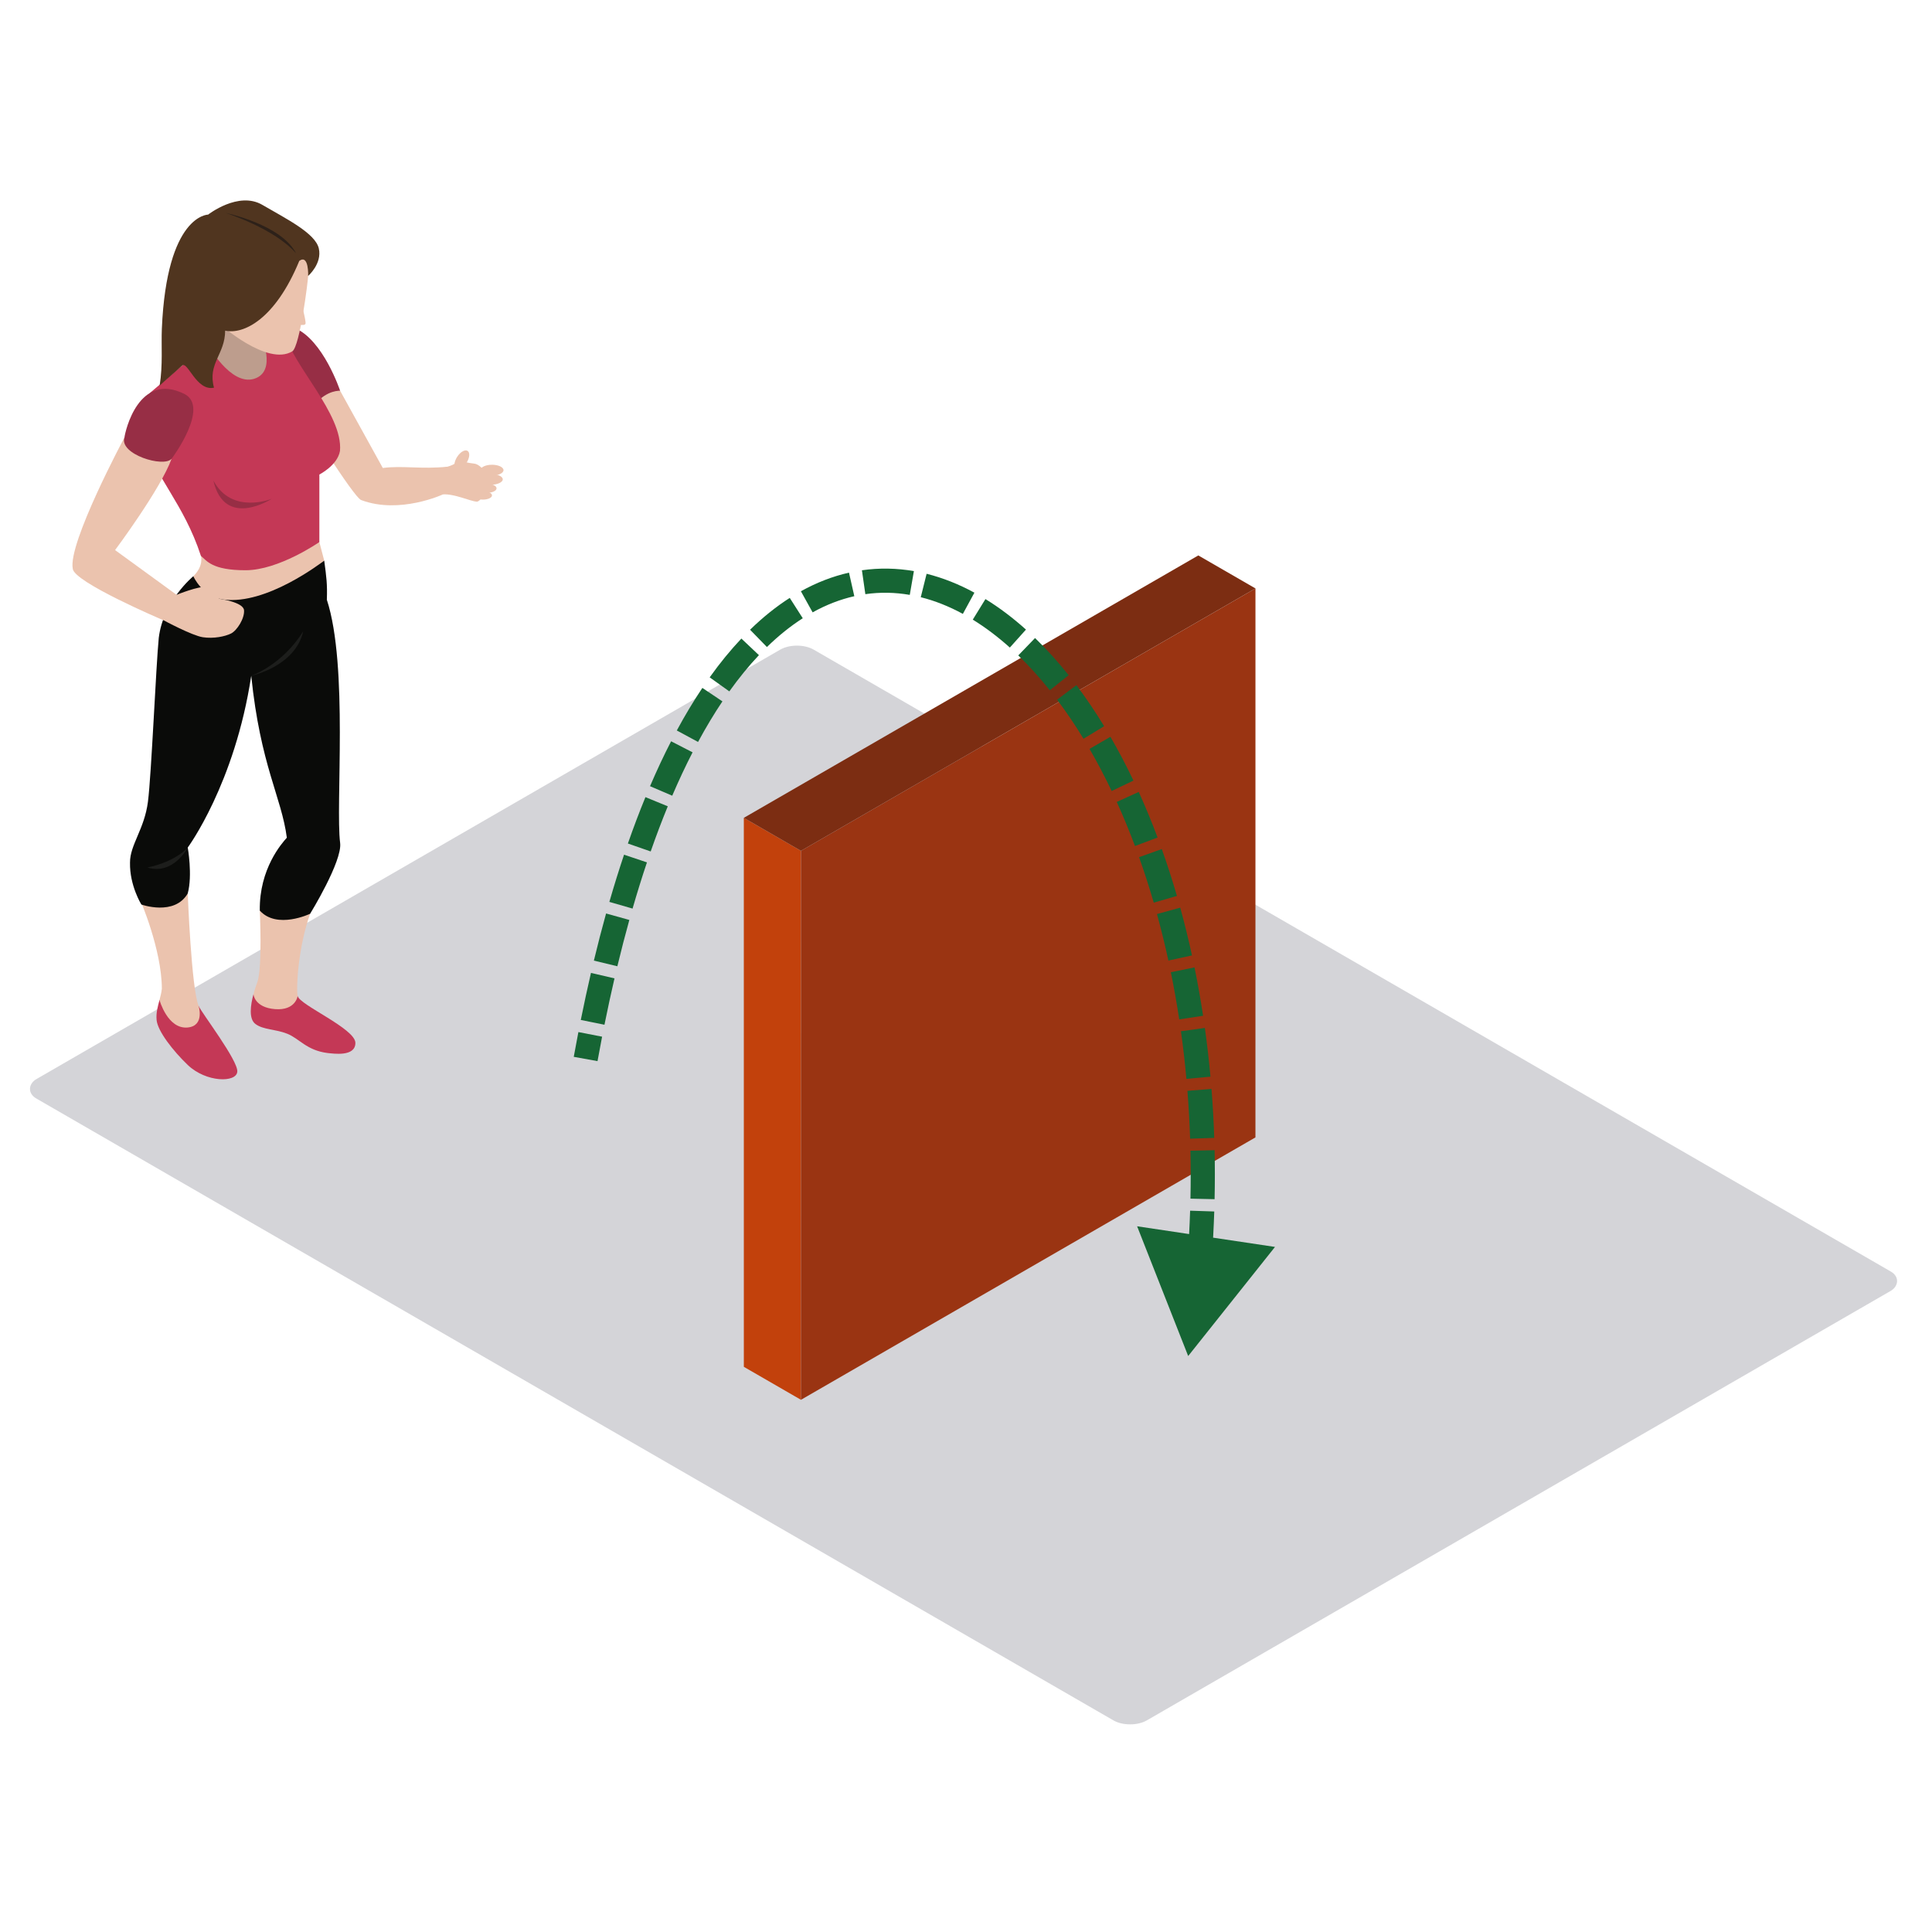 <svg width="800" height="800" viewBox="0 0 800 800" fill="none" xmlns="http://www.w3.org/2000/svg">
<rect width="531.019" height="371.713" rx="8" transform="matrix(0.866 0.5 -0.866 0.5 330 265)" fill="#D4D4D8"/>
<path fill-rule="evenodd" clip-rule="evenodd" d="M132.24 224.452C133.068 227.634 134.255 232.158 134.255 232.158L124.232 246.579L102.47 253.632L89.834 252.688L79.239 242.367C79.239 242.367 78.156 243.592 80.054 238.604C84.539 234.223 83.182 230.158 83.182 230.158L111.158 222.62C111.158 222.62 131.724 222.46 132.24 224.452Z" fill="#EBC3AE"/>
<path fill-rule="evenodd" clip-rule="evenodd" d="M104.953 411.686C103.752 416.136 102.903 421.881 105.78 424.02C109.039 426.453 113.853 426.059 118.893 428.029C123.924 429.999 126.923 434.956 135.685 436.043C137.942 436.238 147.159 437.74 147.159 431.843C147.159 425.934 123.937 416.093 123.257 412.426L104.953 411.686Z" fill="#C43856"/>
<path fill-rule="evenodd" clip-rule="evenodd" d="M123.257 412.426C122.572 409.443 123.391 392.48 128.418 378.362C125.423 372.119 117.55 372.526 117.55 372.526L107.574 377.05C107.574 377.05 108.718 400.758 106.547 406.728C106.188 407.711 105.529 409.551 104.953 411.685C104.953 411.685 105.321 417.179 113.879 417.859C122.438 418.535 123.257 412.426 123.257 412.426Z" fill="#EBC3AE"/>
<path fill-rule="evenodd" clip-rule="evenodd" d="M82.229 416.504C83.343 419.24 98.67 439.164 98.258 443.775C97.851 448.395 85.353 448.26 77.74 440.978C71.708 435.203 65.247 426.951 64.844 422.336C64.579 419.379 65.333 416.773 66.048 414.088L82.229 416.504Z" fill="#C43856"/>
<path fill-rule="evenodd" clip-rule="evenodd" d="M66.048 414.089C66.443 412.591 66.828 411.071 67.019 409.443C66.984 393.095 57.997 372.522 57.997 372.522L77.74 369.946C77.74 369.946 79.239 409.17 82.229 416.504C82.229 416.504 84.885 424.765 77.74 425.462C69.389 426.271 66.048 414.089 66.048 414.089Z" fill="#EBC3AE"/>
<path fill-rule="evenodd" clip-rule="evenodd" d="M134.255 232.158C132.812 233.154 110.396 250.502 92.664 248.264C83.733 247.129 80.054 238.605 80.054 238.605C80.054 238.605 67.591 248.813 65.745 264.088C64.567 276.067 62.712 320.547 61.264 331.947C59.817 343.346 53.781 349.862 53.833 357.187C53.638 366.695 58.539 374.544 58.539 374.544C58.539 374.544 72.245 379.449 77.74 369.946C79.785 362.348 77.74 350.949 77.74 350.949C77.74 350.949 97.236 324.608 104.03 279.816C107.835 317.006 116.588 330.051 118.772 346.879C116.792 349.087 107.306 359.677 107.575 377.051C114.699 384.947 128.418 378.362 128.418 378.362C128.418 378.362 141.799 356.629 140.842 349.048C138.874 333.575 144.308 275.76 135.343 248.342C135.568 241.808 135.174 238.981 134.255 232.158Z" fill="#0A0B09"/>
<path fill-rule="evenodd" clip-rule="evenodd" d="M77.74 350.948C77.74 350.948 72.986 356.711 61.035 359.222C71.903 362.482 77.74 350.948 77.74 350.948Z" fill="#1D1E1C"/>
<path fill-rule="evenodd" clip-rule="evenodd" d="M183.434 204.714C188.131 204.432 194.567 207.463 197.283 207.731C200 208 203.12 197.83 203.12 197.83C203.12 197.83 199.126 192.269 196.5 192C193.875 191.732 190.086 190.756 190.086 190.756C190.086 190.756 188.461 192.353 185.336 193.241C182.208 194.12 181.462 197.83 181.462 197.83C181.462 197.83 182.593 204.528 183.434 204.714Z" fill="#EBC3AE"/>
<path fill-rule="evenodd" clip-rule="evenodd" d="M140.842 161.818C140.842 161.818 153.01 183.811 158.509 193.782C166.66 192.695 174.598 194.392 185.336 193.241C185.033 195.042 183.434 204.714 183.434 204.714C183.434 204.714 165.498 213.052 149.608 207.082C146.583 206.281 124.232 170.165 124.232 170.165L129.896 159.844L140.842 161.818Z" fill="#EBC3AE"/>
<path fill-rule="evenodd" clip-rule="evenodd" d="M121.931 135.764C133.848 140.647 140.842 161.818 140.842 161.818C140.842 161.818 135.685 161.346 130.593 167.182C125.493 173.014 112.861 144.509 112.861 144.509C112.861 144.509 119.535 135.499 121.931 135.764Z" fill="#972E45"/>
<path fill-rule="evenodd" clip-rule="evenodd" d="M110.062 133.253L116.263 157.675L106.547 167.182L86.714 162.299L81.548 150.215L85.899 129.01L110.062 133.253Z" fill="#BD9D8D"/>
<path fill-rule="evenodd" clip-rule="evenodd" d="M61.992 185.634C63.617 196.769 76.115 208.437 83.182 230.157C85.613 232.197 87.802 236.128 101.655 236.128C115.509 236.128 132.24 224.451 132.24 224.451V196.492C132.24 196.492 139.758 192.695 140.777 186.72C142.142 171.524 120.674 150.622 118.503 138.95C116.597 138.95 108.043 138.95 108.043 138.95C108.043 138.95 114.963 153.878 105.187 156.865C95.406 159.848 85.899 142.478 85.899 142.478L61.992 162.787C61.992 162.787 60.358 174.507 61.992 185.634Z" fill="#C43856"/>
<path fill-rule="evenodd" clip-rule="evenodd" d="M127.599 114.25C127.491 116.705 124.206 143.158 121.082 145.461C110.621 151.843 90.835 134.027 90.835 134.027L105.187 102.985H129.228C129.228 102.985 129.774 109.228 127.599 114.25Z" fill="#EBC3AE"/>
<path fill-rule="evenodd" clip-rule="evenodd" d="M123.937 108.008C113.983 132.2 100.84 138.612 93.231 136.911C93.201 146.756 85.864 150.522 88.612 160.528C81.28 162.13 77.67 149.198 75.373 151.423C73.068 153.644 67.968 157.848 66.1 159.679C67.491 151.029 66.72 143.046 67.019 136.101C69.051 88.833 86.172 88.867 86.172 88.867C86.172 88.867 98.713 79.048 108.601 84.815C118.486 90.582 130.593 96.569 132.019 102.886C133.444 109.194 127.599 114.251 127.599 114.251C127.599 114.251 127.971 105.189 123.937 108.008Z" fill="#50351F"/>
<path fill-rule="evenodd" clip-rule="evenodd" d="M93.504 88.192C93.504 88.192 116.462 92.937 122.576 104.882C113.611 94.565 93.504 88.192 93.504 88.192Z" fill="#2D2119"/>
<path fill-rule="evenodd" clip-rule="evenodd" d="M124.232 123.442C124.232 123.442 126.823 132.806 126.511 134.027C126.208 135.257 121.931 134.027 121.931 134.027L124.232 123.442Z" fill="#EBC3AE"/>
<path fill-rule="evenodd" clip-rule="evenodd" d="M90.783 247.934C90.783 247.934 89.158 243.592 85.756 243.05C82.363 242.505 73.129 246.302 73.129 246.302C71.101 244.83 47.653 227.776 47.653 227.776C47.653 227.776 66.559 202.445 71.049 189.959L51.532 181.157C51.532 181.157 28.027 224.997 30.134 235.517C30.61 241.011 66.469 256.346 67.829 256.892C67.829 256.892 79.512 263.187 83.997 263.866C88.478 264.542 93.231 263.546 95.68 262.316C98.124 261.1 101.326 256.078 101.049 252.688C100.78 249.294 90.783 247.934 90.783 247.934Z" fill="#EBC3AE"/>
<path fill-rule="evenodd" clip-rule="evenodd" d="M71.049 189.959C71.864 188.942 86.58 168.741 76.591 163.247C57.438 153.471 51.8 178.716 51.532 181.157C49.218 188.084 67.829 193.782 71.049 189.959Z" fill="#972E45"/>
<path fill-rule="evenodd" clip-rule="evenodd" d="M88.343 198.943C92.958 219.295 112.523 206.541 112.523 206.541C112.523 206.541 95.948 213.33 88.343 198.943Z" fill="#972E45"/>
<path fill-rule="evenodd" clip-rule="evenodd" d="M104.03 279.816C104.03 279.816 116.848 275.495 125.566 261.355C122.303 276.027 104.03 279.816 104.03 279.816Z" fill="#1D1E1C"/>
<path fill-rule="evenodd" clip-rule="evenodd" d="M193.166 191.669C191.849 193.73 189.912 194.843 188.842 194.158C187.763 193.47 187.971 191.24 189.292 189.184C190.605 187.128 192.551 186.011 193.617 186.699C194.696 187.387 194.492 189.608 193.166 191.669Z" fill="#EBC3AE"/>
<path fill-rule="evenodd" clip-rule="evenodd" d="M208.489 194.682C208.489 195.925 206.357 196.933 203.731 196.933C201.092 196.933 198.964 195.925 198.964 194.682C198.964 193.448 201.092 192.444 203.731 192.444C206.357 192.444 208.489 193.448 208.489 194.682Z" fill="#EBC3AE"/>
<path fill-rule="evenodd" clip-rule="evenodd" d="M208.182 198.484C208.182 199.748 205.811 200.774 202.895 200.774C199.974 200.774 197.604 199.748 197.604 198.484C197.604 197.215 199.974 196.189 202.895 196.189C205.811 196.189 208.182 197.215 208.182 198.484Z" fill="#EBC3AE"/>
<path fill-rule="evenodd" clip-rule="evenodd" d="M205.612 202.203C205.612 203.259 203.766 204.108 201.474 204.108C199.19 204.108 197.335 203.259 197.335 202.203C197.335 201.146 199.19 200.289 201.474 200.289C203.766 200.289 205.612 201.146 205.612 202.203Z" fill="#EBC3AE"/>
<path fill-rule="evenodd" clip-rule="evenodd" d="M203.731 205.134C203.731 206.095 202.037 206.879 199.948 206.879C197.864 206.879 196.174 206.095 196.174 205.134C196.174 204.173 197.864 203.389 199.948 203.389C202.037 203.389 203.731 204.173 203.731 205.134Z" fill="#EBC3AE"/>
<rect width="27.32" height="227.32" transform="matrix(0.866 0.5 3.18351e-05 1 308 338.652)" fill="#C2410C"/>
<rect width="217.32" height="227.32" transform="matrix(0.866 -0.5 -3.18351e-05 1 331.66 352.313)" fill="#9A3412"/>
<rect width="217.32" height="27.32" transform="matrix(0.866 -0.5 0.866 0.5 308 338.654)" fill="#7C2D12"/>
<path d="M492 561.5L527.951 516.324L470.852 507.778L492 561.5ZM247.421 439.388C248.038 435.964 248.67 432.59 249.316 429.267L239.5 427.36C238.845 430.728 238.205 434.145 237.579 437.612L247.421 439.388ZM250.295 424.32C251.625 417.719 253.011 411.321 254.449 405.123L244.707 402.863C243.247 409.159 241.841 415.652 240.492 422.345L250.295 424.32ZM255.634 400.109C257.229 393.482 258.885 387.091 260.598 380.933L250.964 378.253C249.219 384.529 247.533 391.032 245.912 397.768L255.634 400.109ZM261.932 376.225C263.852 369.57 265.839 363.195 267.888 357.096L258.408 353.911C256.311 360.154 254.281 366.667 252.324 373.454L261.932 376.225ZM269.436 352.573C271.725 346.01 274.088 339.78 276.515 333.874L267.266 330.072C264.766 336.155 262.34 342.555 259.994 349.28L269.436 352.573ZM278.358 329.483C281.091 323.1 283.903 317.118 286.781 311.524L277.889 306.949C274.896 312.766 271.985 318.962 269.165 325.545L278.358 329.483ZM289.047 307.225C292.336 301.136 295.706 295.541 299.139 290.421L290.835 284.851C287.21 290.255 283.677 296.125 280.249 302.472L289.047 307.225ZM301.999 286.288C306.016 280.661 310.111 275.67 314.257 271.283L306.99 264.414C302.501 269.163 298.118 274.513 293.86 280.478L301.999 286.288ZM317.568 267.919C322.47 263.14 327.429 259.188 332.407 256.004L327.019 247.579C321.416 251.163 315.929 255.551 310.587 260.759L317.568 267.919ZM336.488 253.566C342.234 250.374 348.004 248.172 353.755 246.875L351.554 237.12C344.824 238.638 338.163 241.196 331.632 244.824L336.488 253.566ZM358.323 246.032C364.449 245.152 370.595 245.27 376.718 246.33L378.424 236.477C371.301 235.243 364.099 235.1 356.902 236.134L358.323 246.032ZM381.27 247.292C387.105 248.748 392.933 251.06 398.704 254.198L403.482 245.414C397.039 241.909 390.422 239.27 383.691 237.59L381.27 247.292ZM402.81 256.578C408.004 259.773 413.134 263.636 418.156 268.141L424.833 260.697C419.41 255.832 413.803 251.599 408.05 248.06L402.81 256.578ZM421.644 271.39C426.107 275.702 430.468 280.521 434.695 285.818L442.512 279.582C438.039 273.975 433.39 268.834 428.592 264.198L421.644 271.39ZM437.724 289.728C441.498 294.743 445.152 300.144 448.661 305.907L457.202 300.707C453.533 294.681 449.697 289.008 445.714 283.715L437.724 289.728ZM451.153 310.104C454.344 315.614 457.405 321.43 460.316 327.534L469.342 323.229C466.321 316.896 463.137 310.843 459.806 305.092L451.153 310.104ZM462.424 332.062C465.08 337.906 467.6 343.997 469.968 350.32L479.333 346.811C476.887 340.283 474.281 333.982 471.528 327.925L462.424 332.062ZM471.657 354.937C473.827 361.018 475.858 367.302 477.739 373.774L487.342 370.984C485.407 364.324 483.314 357.85 481.075 351.576L471.657 354.937ZM479.073 378.491C480.794 384.744 482.376 391.165 483.806 397.743L493.578 395.618C492.109 388.865 490.485 382.268 488.714 375.836L479.073 378.491ZM484.825 402.577C486.124 408.95 487.283 415.465 488.291 422.11L498.178 420.61C497.144 413.8 495.957 407.12 494.623 400.579L484.825 402.577ZM489.005 427.022C489.904 433.478 490.661 440.052 491.268 446.735L501.227 445.83C500.606 438.989 499.83 432.257 498.91 425.643L489.005 427.022ZM491.69 451.694C492.205 458.202 492.578 464.81 492.801 471.508L502.796 471.175C502.567 464.325 502.185 457.566 501.659 450.906L491.69 451.694ZM492.94 476.49C493.084 483.025 493.087 489.644 492.941 496.339L502.938 496.557C503.088 489.716 503.085 482.95 502.937 476.269L492.94 476.49ZM492.805 501.321C492.591 507.862 492.235 514.473 491.73 521.147L501.702 521.901C502.217 515.085 502.581 508.331 502.799 501.648L492.805 501.321ZM491.328 526.112C490.765 532.639 490.06 539.225 489.207 545.863L499.125 547.138C499.996 540.362 500.716 533.637 501.291 526.971L491.328 526.112Z" fill="#166534"/>
</svg>
